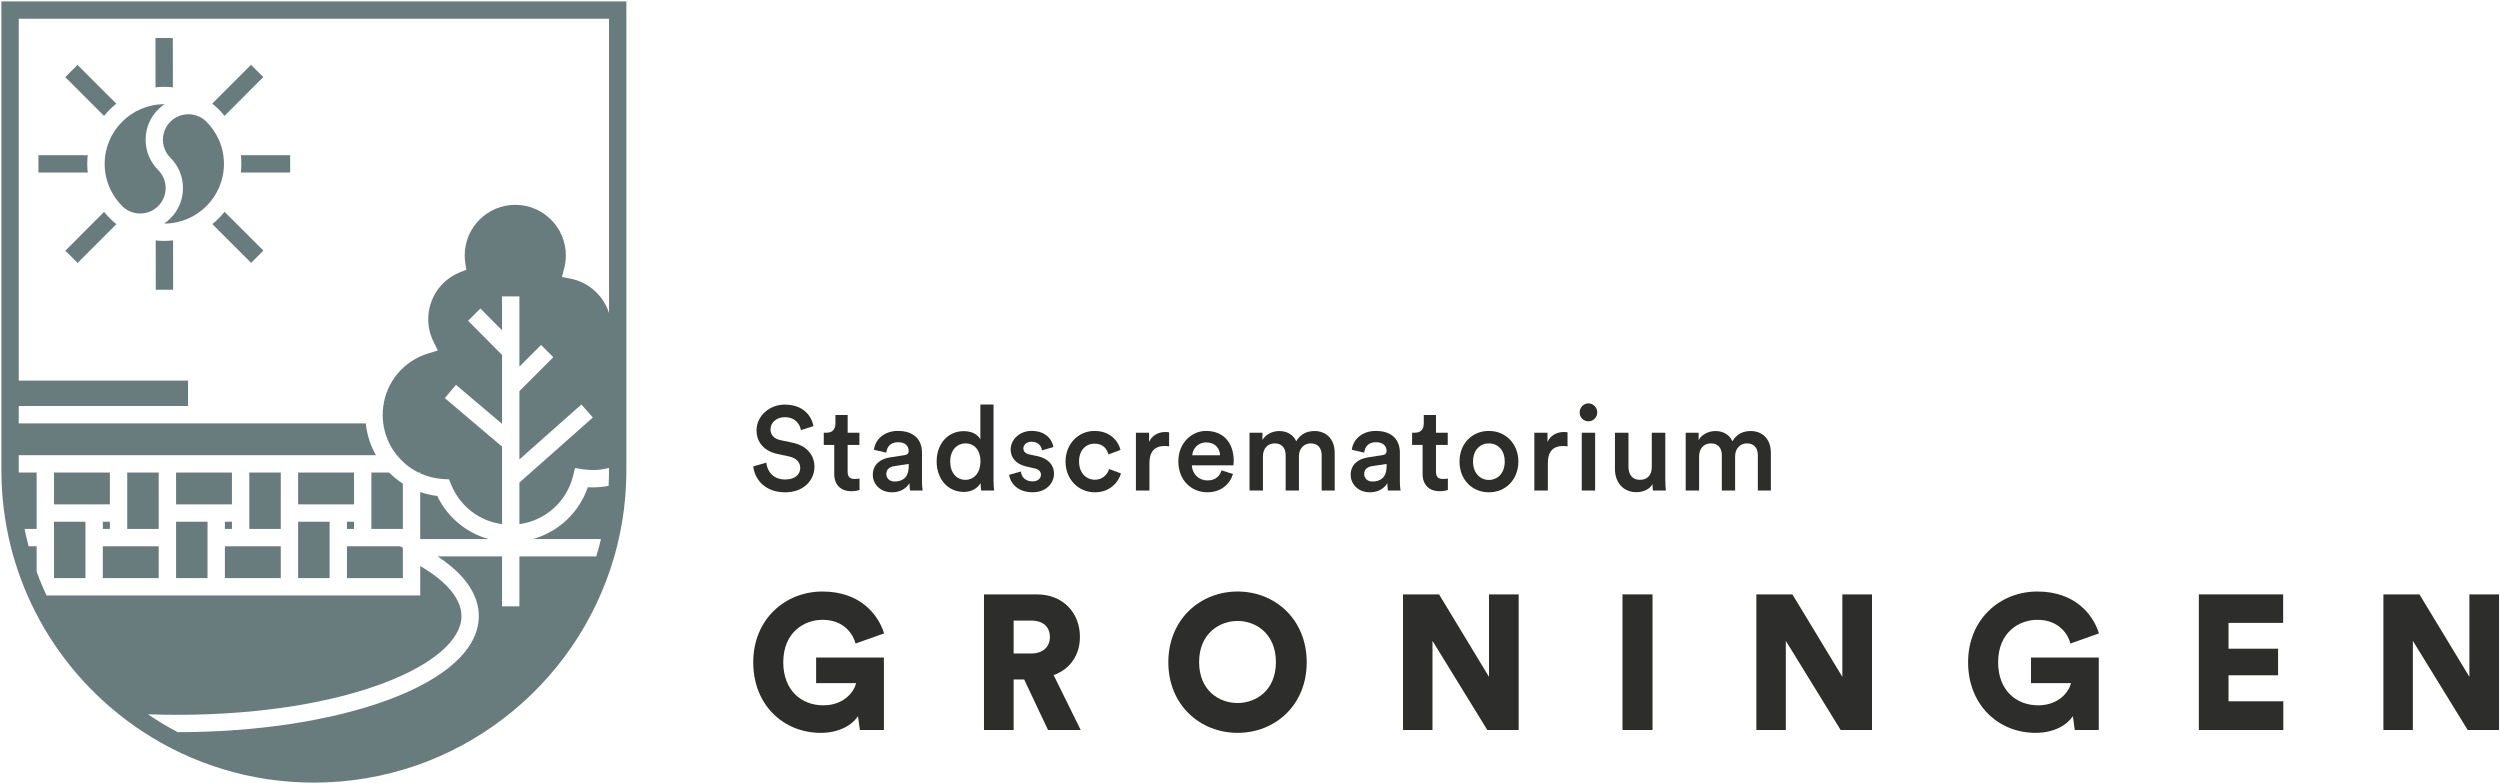 <?xml version="1.0" encoding="UTF-8"?>
<svg width="1152px" height="361px" viewBox="0 0 1152 361" version="1.1" xmlns="http://www.w3.org/2000/svg" xmlns:xlink="http://www.w3.org/1999/xlink">
    <title>Stadscrematorium Groningen_RGB_Horizontal</title>
    <g id="Page-1" stroke="none" stroke-width="1" fill="none" fill-rule="evenodd">
        <g id="Stadscrematorium-Groningen_RGB_Horizontal" transform="translate(0.63, 0.63)" fill-rule="nonzero">
            <g id="Group" transform="translate(346.46, 271.94)" fill="#2D2E2B">
                <path d="M49.15,63.81 L48.28,57.46 C45.6,61.42 39.8,65.13 31.06,65.13 C14.02,65.13 -1.13686838e-13,52.35 -1.13686838e-13,32.61 C-1.13686838e-13,12.87 14.62,0 31.92,0 C49.22,0 57.62,10.58 60.3,19.3 L47.15,23.97 C46.2,20.09 42.13,13.04 31.92,13.04 C23.61,13.04 13.84,18.68 13.84,32.61 C13.84,45.65 22.32,52.44 32.27,52.44 C42.22,52.44 46.63,45.74 47.41,42.22 L28.98,42.22 L28.98,30.41 L60.21,30.41 L60.21,63.81 L49.14,63.81 L49.15,63.81 Z" id="Path"></path>
                <path d="M124.84,40.54 L120,40.54 L120,63.81 L106.33,63.81 L106.33,1.32 L130.64,1.32 C142.75,1.32 150.54,9.78 150.54,20.89 C150.54,29.35 145.96,35.78 138.43,38.52 L150.89,63.81 L135.84,63.81 L124.85,40.54 L124.84,40.54 Z M128.04,28.56 C133.66,28.56 136.69,25.39 136.69,20.98 C136.69,16.31 133.66,13.4 128.04,13.4 L119.99,13.4 L119.99,28.56 L128.04,28.56 L128.04,28.56 Z" id="Shape"></path>
                <path d="M223.2,5.68434189e-14 C240.42,5.68434189e-14 255.04,12.78 255.04,32.61 C255.04,52.44 240.42,65.13 223.2,65.13 C205.98,65.13 191.28,52.35 191.28,32.61 C191.28,12.87 205.9,5.68434189e-14 223.2,5.68434189e-14 L223.2,5.68434189e-14 Z M223.2,51.38 C231.68,51.38 240.85,45.56 240.85,32.52 C240.85,19.48 231.68,13.57 223.2,13.57 C214.72,13.57 205.46,19.47 205.46,32.52 C205.46,45.57 214.63,51.38 223.2,51.38 Z" id="Shape"></path>
                <polygon id="Path" points="338.26 63.81 313 22.74 313 63.81 299.42 63.81 299.42 1.32 316.03 1.32 339.04 39.31 339.04 1.32 352.71 1.32 352.71 63.81 338.26 63.81"></polygon>
                <polygon id="Path" points="400.55 63.81 400.55 1.32 414.39 1.32 414.39 63.81"></polygon>
                <polygon id="Path" points="501.08 63.81 475.82 22.74 475.82 63.81 462.24 63.81 462.24 1.32 478.85 1.32 501.86 39.31 501.86 1.32 515.53 1.32 515.53 63.81"></polygon>
                <path d="M608.96,63.81 L608.09,57.46 C605.41,61.42 599.61,65.13 590.87,65.13 C573.83,65.13 559.81,52.35 559.81,32.61 C559.81,12.87 574.43,0 591.73,0 C609.03,0 617.43,10.58 620.11,19.3 L606.96,23.97 C606.01,20.09 601.94,13.04 591.73,13.04 C583.42,13.04 573.65,18.68 573.65,32.61 C573.65,45.65 582.13,52.44 592.08,52.44 C602.03,52.44 606.44,45.74 607.22,42.22 L588.79,42.22 L588.79,30.41 L620.02,30.41 L620.02,63.81 L608.95,63.81 L608.96,63.81 Z" id="Path"></path>
                <polygon id="Path" points="666.14 63.81 666.14 1.32 704.99 1.32 704.99 14.45 679.81 14.45 679.81 26.35 702.65 26.35 702.65 38.6 679.81 38.6 679.81 50.59 705.07 50.59 705.07 63.81 666.14 63.81"></polygon>
                <polygon id="Path" points="790.02 63.81 764.76 22.74 764.76 63.81 751.18 63.81 751.18 1.32 767.79 1.32 790.8 39.31 790.8 1.32 804.47 1.32 804.47 63.81"></polygon>
            </g>
            <g id="Group" transform="translate(346.48, 185.25)" fill="#2D2E2B">
                <path d="M21.95,12.31 C21.57,9.9 19.59,6.35 14.49,6.35 C10.62,6.35 7.94,8.97 7.94,11.93 C7.94,14.39 9.44,16.25 12.4,16.91 L17.88,18.06 C24.59,19.43 28.19,23.75 28.19,29.22 C28.19,35.24 23.41,40.98 14.71,40.98 C5.04,40.98 0.59,34.63 0,29.05 L6.01,27.3 C6.39,31.35 9.23,35.07 14.71,35.07 C19.27,35.07 21.64,32.72 21.64,29.71 C21.64,27.19 19.81,25.17 16.54,24.46 L11.17,23.31 C5.37,22.11 1.5,18.22 1.5,12.43 C1.5,5.92 7.35,0.56 14.44,0.56 C23.41,0.56 26.9,6.14 27.76,10.46 L21.96,12.32 L21.95,12.31 Z" id="Path"></path>
                <path d="M43.48,13.51 L48.9,13.51 L48.9,19.14 L43.48,19.14 L43.48,31.5 C43.48,33.85 44.5,34.84 46.81,34.84 C47.67,34.84 48.69,34.68 48.96,34.62 L48.96,39.87 C48.58,40.03 47.4,40.47 45.15,40.47 C40.32,40.47 37.31,37.51 37.31,32.54 L37.31,19.14 L32.48,19.14 L32.48,13.51 L33.82,13.51 C36.61,13.51 37.85,11.71 37.85,9.35 L37.85,5.36 L43.49,5.36 L43.49,13.51 L43.48,13.51 Z" id="Path"></path>
                <path d="M62.97,24.89 L69.68,23.85 C71.18,23.63 71.61,22.87 71.61,21.94 C71.61,19.7 70.11,17.89 66.67,17.89 C63.23,17.89 61.57,20.02 61.3,22.7 L55.61,21.39 C56.09,16.79 60.17,12.69 66.62,12.69 C74.67,12.69 77.74,17.34 77.74,22.65 L77.74,35.89 C77.74,38.3 78.01,39.88 78.06,40.16 L72.26,40.16 C72.21,40 71.99,38.9 71.99,36.77 C70.76,38.8 68.18,40.98 63.94,40.98 C58.46,40.98 55.08,37.15 55.08,32.94 C55.08,28.18 58.52,25.56 62.97,24.9 L62.97,24.89 Z M71.61,29.1 L71.61,27.9 L64.79,28.94 C62.86,29.27 61.3,30.36 61.3,32.55 C61.3,34.35 62.64,36 65.11,36 C68.6,36 71.61,34.3 71.61,29.11 L71.61,29.1 Z" id="Shape"></path>
                <path d="M110.71,35.28 C110.71,37.69 110.92,39.71 110.98,40.15 L105.02,40.15 C104.91,39.55 104.75,37.8 104.75,36.7 C103.51,38.94 100.78,40.8 97.07,40.8 C89.55,40.8 84.5,34.78 84.5,26.74 C84.5,18.7 89.6,12.79 96.96,12.79 C101.52,12.79 103.83,14.92 104.64,16.62 L104.64,0.54 L110.71,0.54 L110.71,35.28 L110.71,35.28 Z M97.77,35.23 C101.85,35.23 104.7,31.78 104.7,26.7 C104.7,21.62 101.91,18.44 97.83,18.44 C93.75,18.44 90.74,21.67 90.74,26.75 C90.74,31.83 93.53,35.23 97.77,35.23 L97.77,35.23 Z" id="Shape"></path>
                <path d="M123.32,31.4 C123.53,33.81 125.31,35.94 128.64,35.94 C131.22,35.94 132.56,34.52 132.56,32.88 C132.56,31.46 131.59,30.36 129.5,29.92 L125.63,29.04 C121.01,28 118.6,24.94 118.6,21.27 C118.6,16.62 122.79,12.68 128.21,12.68 C135.51,12.68 137.88,17.49 138.31,20.12 L133.05,21.65 C132.84,20.12 131.71,17.66 128.22,17.66 C126.02,17.66 124.46,19.08 124.46,20.72 C124.46,22.14 125.48,23.18 127.09,23.51 L131.06,24.33 C136,25.43 138.58,28.49 138.58,32.43 C138.58,36.37 135.36,40.96 128.7,40.96 C121.13,40.96 118.23,35.93 117.91,32.92 L123.33,31.39 L123.32,31.4 Z" id="Path"></path>
                <path d="M150.12,26.8 C150.12,32.16 153.5,35.17 157.42,35.17 C161.34,35.17 163.38,32.27 163.97,30.25 L169.45,32.28 C168.21,36.44 164.29,40.98 157.42,40.98 C149.74,40.98 143.89,34.91 143.89,26.81 C143.89,18.71 149.74,12.7 157.26,12.7 C164.29,12.7 168.16,17.18 169.23,21.45 L163.65,23.53 C163.06,21.18 161.29,18.55 157.31,18.55 C153.33,18.55 150.11,21.45 150.11,26.81 L150.12,26.8 Z" id="Path"></path>
                <path d="M191.62,19.8 C190.92,19.69 190.22,19.64 189.58,19.64 C184.75,19.64 182.55,22.48 182.55,27.46 L182.55,40.15 L176.32,40.15 L176.32,13.51 L182.39,13.51 L182.39,17.78 C183.63,14.88 186.52,13.18 189.96,13.18 C190.71,13.18 191.36,13.29 191.62,13.34 L191.62,19.8 L191.62,19.8 Z" id="Path"></path>
                <path d="M221.05,32.55 C219.65,37.2 215.52,40.97 209.24,40.97 C202.15,40.97 195.87,35.72 195.87,26.69 C195.87,18.27 201.99,12.69 208.6,12.69 C216.65,12.69 221.38,18.11 221.38,26.53 C221.38,27.57 221.27,28.44 221.22,28.55 L202.1,28.55 C202.26,32.6 205.38,35.5 209.24,35.5 C213.1,35.5 214.93,33.48 215.79,30.85 L221.05,32.55 Z M215.09,23.9 C214.98,20.78 212.94,17.99 208.65,17.99 C204.73,17.99 202.48,21.05 202.26,23.9 L215.09,23.9 Z" id="Shape"></path>
                <path d="M228.67,40.15 L228.67,13.51 L234.63,13.51 L234.63,16.9 C236.13,14.17 239.41,12.74 242.36,12.74 C245.8,12.74 248.8,14.33 250.2,17.45 C252.24,13.95 255.3,12.74 258.68,12.74 C263.41,12.74 267.92,15.8 267.92,22.86 L267.92,40.15 L261.91,40.15 L261.91,23.9 C261.91,20.78 260.35,18.43 256.86,18.43 C253.58,18.43 251.44,21.05 251.44,24.34 L251.44,40.15 L245.32,40.15 L245.32,23.9 C245.32,20.84 243.82,18.43 240.27,18.43 C236.94,18.43 234.85,20.95 234.85,24.34 L234.85,40.15 L228.68,40.15 L228.67,40.15 Z" id="Path"></path>
                <path d="M283.18,24.89 L289.89,23.85 C291.39,23.63 291.82,22.87 291.82,21.94 C291.82,19.7 290.32,17.89 286.88,17.89 C283.44,17.89 281.78,20.02 281.51,22.7 L275.82,21.39 C276.3,16.79 280.38,12.69 286.83,12.69 C294.88,12.69 297.95,17.34 297.95,22.65 L297.95,35.89 C297.95,38.3 298.22,39.88 298.27,40.16 L292.47,40.16 C292.42,40 292.2,38.9 292.2,36.77 C290.97,38.8 288.39,40.98 284.15,40.98 C278.67,40.98 275.29,37.15 275.29,32.94 C275.29,28.18 278.73,25.56 283.18,24.9 L283.18,24.89 Z M291.82,29.1 L291.82,27.9 L285,28.94 C283.07,29.27 281.51,30.36 281.51,32.55 C281.51,34.35 282.85,36 285.32,36 C288.81,36 291.82,34.3 291.82,29.11 L291.82,29.1 Z" id="Shape"></path>
                <path d="M314.59,13.51 L320.01,13.51 L320.01,19.14 L314.59,19.14 L314.59,31.5 C314.59,33.85 315.61,34.84 317.92,34.84 C318.78,34.84 319.8,34.68 320.07,34.62 L320.07,39.87 C319.69,40.03 318.51,40.47 316.26,40.47 C311.43,40.47 308.42,37.51 308.42,32.54 L308.42,19.14 L303.59,19.14 L303.59,13.51 L304.93,13.51 C307.72,13.51 308.96,11.71 308.96,9.35 L308.96,5.36 L314.6,5.36 L314.6,13.51 L314.59,13.51 Z" id="Path"></path>
                <path d="M352.55,26.8 C352.55,35.01 346.8,40.97 338.96,40.97 C331.12,40.97 325.43,35.01 325.43,26.8 C325.43,18.59 331.18,12.69 338.96,12.69 C346.74,12.69 352.55,18.65 352.55,26.8 Z M346.27,26.8 C346.27,21.27 342.83,18.43 338.97,18.43 C335.11,18.43 331.67,21.27 331.67,26.8 C331.67,32.33 335.16,35.28 338.97,35.28 C342.78,35.28 346.27,32.38 346.27,26.8 Z" id="Shape"></path>
                <path d="M375.21,19.8 C374.51,19.69 373.81,19.64 373.17,19.64 C368.34,19.64 366.14,22.48 366.14,27.46 L366.14,40.15 L359.91,40.15 L359.91,13.51 L365.98,13.51 L365.98,17.78 C367.22,14.88 370.11,13.18 373.55,13.18 C374.3,13.18 374.95,13.29 375.21,13.34 L375.21,19.8 L375.21,19.8 Z" id="Path"></path>
                <path d="M384.82,0 C387.07,0 388.9,1.86 388.9,4.16 C388.9,6.46 387.07,8.26 384.82,8.26 C382.57,8.26 380.79,6.46 380.79,4.16 C380.79,1.86 382.62,0 384.82,0 Z M381.76,40.15 L381.76,13.51 L387.93,13.51 L387.93,40.15 L381.76,40.15 Z" id="Shape"></path>
                <path d="M406.94,40.92 C400.71,40.92 397.06,36.21 397.06,30.31 L397.06,13.52 L403.29,13.52 L403.29,29.16 C403.29,32.44 404.79,35.23 408.55,35.23 C412.31,35.23 414.03,32.77 414.03,29.27 L414.03,13.52 L420.26,13.52 L420.26,35.29 C420.26,37.48 420.42,39.17 420.53,40.16 L414.57,40.16 C414.46,39.56 414.36,38.3 414.36,37.2 C413.07,39.61 410.01,40.92 406.95,40.92 L406.94,40.92 Z" id="Path"></path>
                <path d="M429.66,40.15 L429.66,13.51 L435.62,13.51 L435.62,16.9 C437.12,14.17 440.4,12.74 443.35,12.74 C446.79,12.74 449.79,14.33 451.19,17.45 C453.23,13.95 456.29,12.74 459.67,12.74 C464.4,12.74 468.91,15.8 468.91,22.86 L468.91,40.15 L462.9,40.15 L462.9,23.9 C462.9,20.78 461.34,18.43 457.85,18.43 C454.57,18.43 452.43,21.05 452.43,24.34 L452.43,40.15 L446.31,40.15 L446.31,23.9 C446.31,20.84 444.81,18.43 441.26,18.43 C437.93,18.43 435.84,20.95 435.84,24.34 L435.84,40.15 L429.67,40.15 L429.66,40.15 Z" id="Path"></path>
            </g>
            <g id="Group" transform="translate(17.08, 16.88)" fill="#697C7D">
                <path d="M83.11,32.9 L83.1,32.9 C84.04,33.85 84.92,34.85 85.75,35.89 L103.62,18 L97.96,12.35 L80.09,30.24 C80.99,30.96 81.85,31.71 82.67,32.51 C82.81,32.65 82.97,32.77 83.11,32.91 L83.11,32.9 Z" id="Path"></path>
                <path d="M32.9,83.11 L32.91,83.11 C31.97,82.16 31.09,81.16 30.26,80.12 L12.39,98.01 L18.05,103.66 L35.92,85.77 C35.03,85.06 34.17,84.31 33.36,83.52 C33.21,83.38 33.05,83.25 32.9,83.11 L32.9,83.11 Z" id="Path"></path>
                <path d="M80.12,85.75 L98.01,103.62 L103.66,97.96 L85.77,80.09 C84.1,82.18 82.21,84.08 80.12,85.75 Z" id="Path"></path>
                <path d="M35.89,30.26 L18,12.39 L12.35,18.05 L30.24,35.92 C31.91,33.83 33.8,31.93 35.89,30.26 Z" id="Path"></path>
                <path d="M22.5,58 C22.5,56.65 22.58,55.31 22.73,54 L2.84217094e-14,54 L2.84217094e-14,62 L22.73,62 C22.58,60.69 22.5,59.35 22.5,58 Z" id="Path"></path>
                <path d="M93.5,58 C93.5,59.35 93.42,60.69 93.27,62 L116,62 L116,54 L93.27,54 C93.42,55.31 93.5,56.65 93.5,58 Z" id="Path"></path>
                <path d="M58,22.5 C59.34,22.5 60.66,22.58 61.96,22.73 L61.93,0 L53.93,0 C53.93,0 53.96,22.74 53.96,22.74 C55.29,22.59 56.63,22.5 58,22.5 L58,22.5 Z" id="Path"></path>
                <path d="M58,93.5 C56.66,93.5 55.34,93.42 54.04,93.27 L54.07,116 L62.07,116 C62.07,116 62.04,93.26 62.04,93.26 C60.71,93.41 59.37,93.5 58,93.5 Z" id="Path"></path>
                <path d="M38.94,77.79 C43.55,82.01 50.72,81.91 55.18,77.45 C57.4,75.23 58.62,72.28 58.62,69.14 C58.62,66 57.4,63.05 55.18,60.83 L55.18,60.83 C51.45,57.1 49.4,52.14 49.4,46.87 C49.4,41.6 51.45,36.63 55.19,32.91 C56.1,32 57.08,31.21 58.11,30.51 C58.08,30.51 58.05,30.51 58.02,30.51 C42.86,30.51 30.52,42.85 30.52,58.01 C30.52,65.78 33.76,72.79 38.95,77.8 L38.94,77.79 Z" id="Path"></path>
                <path d="M60.83,55.18 C64.56,58.91 66.61,63.87 66.61,69.15 C66.61,74.43 64.56,79.39 60.82,83.11 C59.91,84.02 58.93,84.81 57.9,85.51 C57.93,85.51 57.96,85.51 57.99,85.51 C73.15,85.51 85.49,73.17 85.49,58.01 C85.49,50.25 82.26,43.24 77.07,38.24 C72.47,34 65.28,34.1 60.81,38.57 C58.59,40.79 57.37,43.74 57.37,46.88 C57.37,50.02 58.59,52.97 60.81,55.19" id="Path"></path>
            </g>
            <g id="Group" fill="#697C7D">
                <path d="M2.84217094e-14,0 L2.84217094e-14,216 C2.84217094e-14,216.37 2.84217094e-14,216.75 0.01,217.12 C0.06,224.39 0.65,231.53 1.75,238.5 C1.78,238.67 1.8,238.85 1.83,239.02 C2.04,240.35 2.27,241.66 2.53,242.98 C2.53,243.02 2.53,243.06 2.55,243.1 C2.78,244.35 3.04,245.59 3.31,246.83 C3.33,246.92 3.35,247.01 3.37,247.1 C3.66,248.44 3.98,249.78 4.31,251.1 C5.56,256.1 7.07,260.99 8.83,265.76 C9.33,267.1 9.84,268.44 10.37,269.76 C10.91,271.1 11.47,272.44 12.05,273.76 C21.31,294.89 35.5,313.37 53.16,327.73 C55,329.23 56.88,330.69 58.79,332.09 C60.82,333.59 62.9,335.03 65.01,336.42 C87.68,351.33 114.83,360 144,360 C209.74,360 265.18,315.95 282.44,255.76 C282.82,254.44 283.18,253.1 283.53,251.76 C283.86,250.44 284.18,249.1 284.48,247.76 C286.46,239 287.63,229.93 287.92,220.65 C287.97,219.16 288,217.67 288,216.18 L288,0 L2.84217094e-14,0 L2.84217094e-14,0 Z M280,143.59 C277.48,135.72 270.86,129.52 262.45,127.82 L258.32,126.99 L259.37,122.9 C259.86,121.01 260.11,119.04 260.11,117.06 C260.11,104.21 249.66,93.76 236.81,93.76 C223.96,93.76 213.51,104.21 213.51,117.06 C213.51,118.22 213.6,119.39 213.77,120.55 L214.24,123.67 L211.31,124.85 C202.44,128.42 196.71,136.9 196.71,146.46 C196.71,150.04 197.5,153.48 199.06,156.67 L201.12,160.88 L196.64,162.25 C185.45,165.67 177.54,175.13 176,186.46 C175.81,187.77 175.71,189.1 175.71,190.46 L175.71,190.56 C175.71,191.88 175.8,193.19 175.97,194.46 C176.69,199.96 178.92,205 182.25,209.12 C183.42,210.58 184.72,211.92 186.14,213.12 C187.05,213.9 188,214.62 189,215.27 C190.04,215.96 191.12,216.58 192.24,217.12 L193,217.12 L193,217.48 C196.29,219 199.92,219.92 203.75,220.12 L206.3,220.25 L207.25,222.62 C211.28,232.62 220.24,239.49 230.71,240.89 L230.71,205.16 L204.33,182.81 L209.49,176.71 L230.71,194.68 L230.71,162.92 L215.07,147.18 L217.91,144.36 L220.75,141.54 L230.71,151.58 L230.71,135.96 L238.71,135.96 L238.71,168.3 L248.68,158.33 L251.51,161.16 L254.34,163.99 L238.71,179.62 L238.71,211.08 L267.26,185.77 L272.56,191.75 L238.71,221.75 L238.71,240.89 C250.65,239.28 260.53,230.57 263.46,218.61 L264.33,215.05 L267.95,215.61 C269.45,215.84 270.99,215.96 272.51,215.96 C275.1,215.96 277.61,215.63 280,215 L280,216 C280,217.04 279.99,218.09 279.96,219.13 C279.93,220.5 279.88,221.88 279.81,223.24 C277.45,223.71 275.01,223.96 272.51,223.96 C271.75,223.96 270.99,223.94 270.24,223.89 C266.18,235.65 256.64,244.47 244.93,247.76 L276.29,247.76 C275.98,249.1 275.64,250.43 275.28,251.76 C274.92,253.1 274.53,254.43 274.13,255.76 L238.71,255.76 L238.71,278.76 L230.71,278.76 L230.71,255.76 L201.01,255.76 C213.4,263.87 220,273.29 220,283.26 C220,298.28 205.03,312.05 177.84,322.02 C151.98,331.49 117.71,336.73 81.31,336.76 C78.85,335.49 76.43,334.13 74.06,332.7 L74.06,332.7 C71.85,331.37 69.7,329.98 67.57,328.52 C71.96,328.68 76.44,328.76 81.01,328.76 C159.37,328.76 212.01,305.23 212.01,283.26 C212.01,275.4 205.26,267.33 193.01,260.21 L193.01,273.76 L20.81,273.76 C20.19,272.44 19.59,271.11 19.02,269.76 C18.02,267.47 17.11,265.16 16.26,262.83 L16.26,251.1 L12.56,251.1 C12.21,249.78 11.88,248.44 11.56,247.1 C11.4,246.38 11.23,245.66 11.08,244.93 C10.95,244.32 10.82,243.71 10.7,243.1 L16.26,243.1 L16.26,217.12 L8.02,217.12 C8.01,216.75 8.01,216.37 8.01,216 L8.01,209.12 L172.61,209.12 C170.1,204.7 168.46,199.74 167.93,194.46 L8.01,194.46 L8.01,186.46 L86.01,186.46 L86.01,174.76 L8.01,174.76 L8.01,8 L280.01,8 L280.01,143.59 L280,143.59 Z" id="Shape"></path>
                <rect id="Rectangle" x="159.25" y="239.78" width="3.25" height="3.32"></rect>
                <rect id="Rectangle" x="103" y="239.78" width="3.25" height="3.32"></rect>
                <path d="M200.84,227.9 C198.12,227.58 195.5,226.97 193,226.1 L193,247.76 L224.51,247.76 C214.24,244.9 205.58,237.76 200.84,227.9 Z" id="Path"></path>
                <rect id="Rectangle" x="103" y="251.1" width="25.75" height="14.66"></rect>
                <rect id="Rectangle" x="80.5" y="239.78" width="14.5" height="25.98"></rect>
                <rect id="Rectangle" x="46.75" y="251.1" width="25.75" height="14.66"></rect>
                <rect id="Rectangle" x="24.25" y="239.78" width="14.5" height="25.98"></rect>
                <rect id="Rectangle" x="24.25" y="217.12" width="25.75" height="14.66"></rect>
                <rect id="Rectangle" x="46.75" y="239.78" width="3.25" height="3.32"></rect>
                <rect id="Rectangle" x="58" y="217.12" width="14.5" height="25.98"></rect>
                <rect id="Rectangle" x="80.5" y="217.12" width="25.75" height="14.66"></rect>
                <rect id="Rectangle" x="114.25" y="217.12" width="14.5" height="25.98"></rect>
                <rect id="Rectangle" x="136.75" y="239.78" width="14.5" height="25.98"></rect>
                <path d="M159.25,251.1 L159.25,265.76 L185,265.76 L185,251.7 C184.55,251.5 184.09,251.3 183.62,251.1 L159.25,251.1 Z" id="Path"></path>
                <rect id="Rectangle" x="136.75" y="217.12" width="25.75" height="14.66"></rect>
                <path d="M170.5,243.1 L185,243.1 L185,222.22 C182.71,220.75 180.59,219.04 178.68,217.12 L170.5,217.12 L170.5,243.1 Z" id="Path"></path>
            </g>
        </g>
    </g>
</svg>